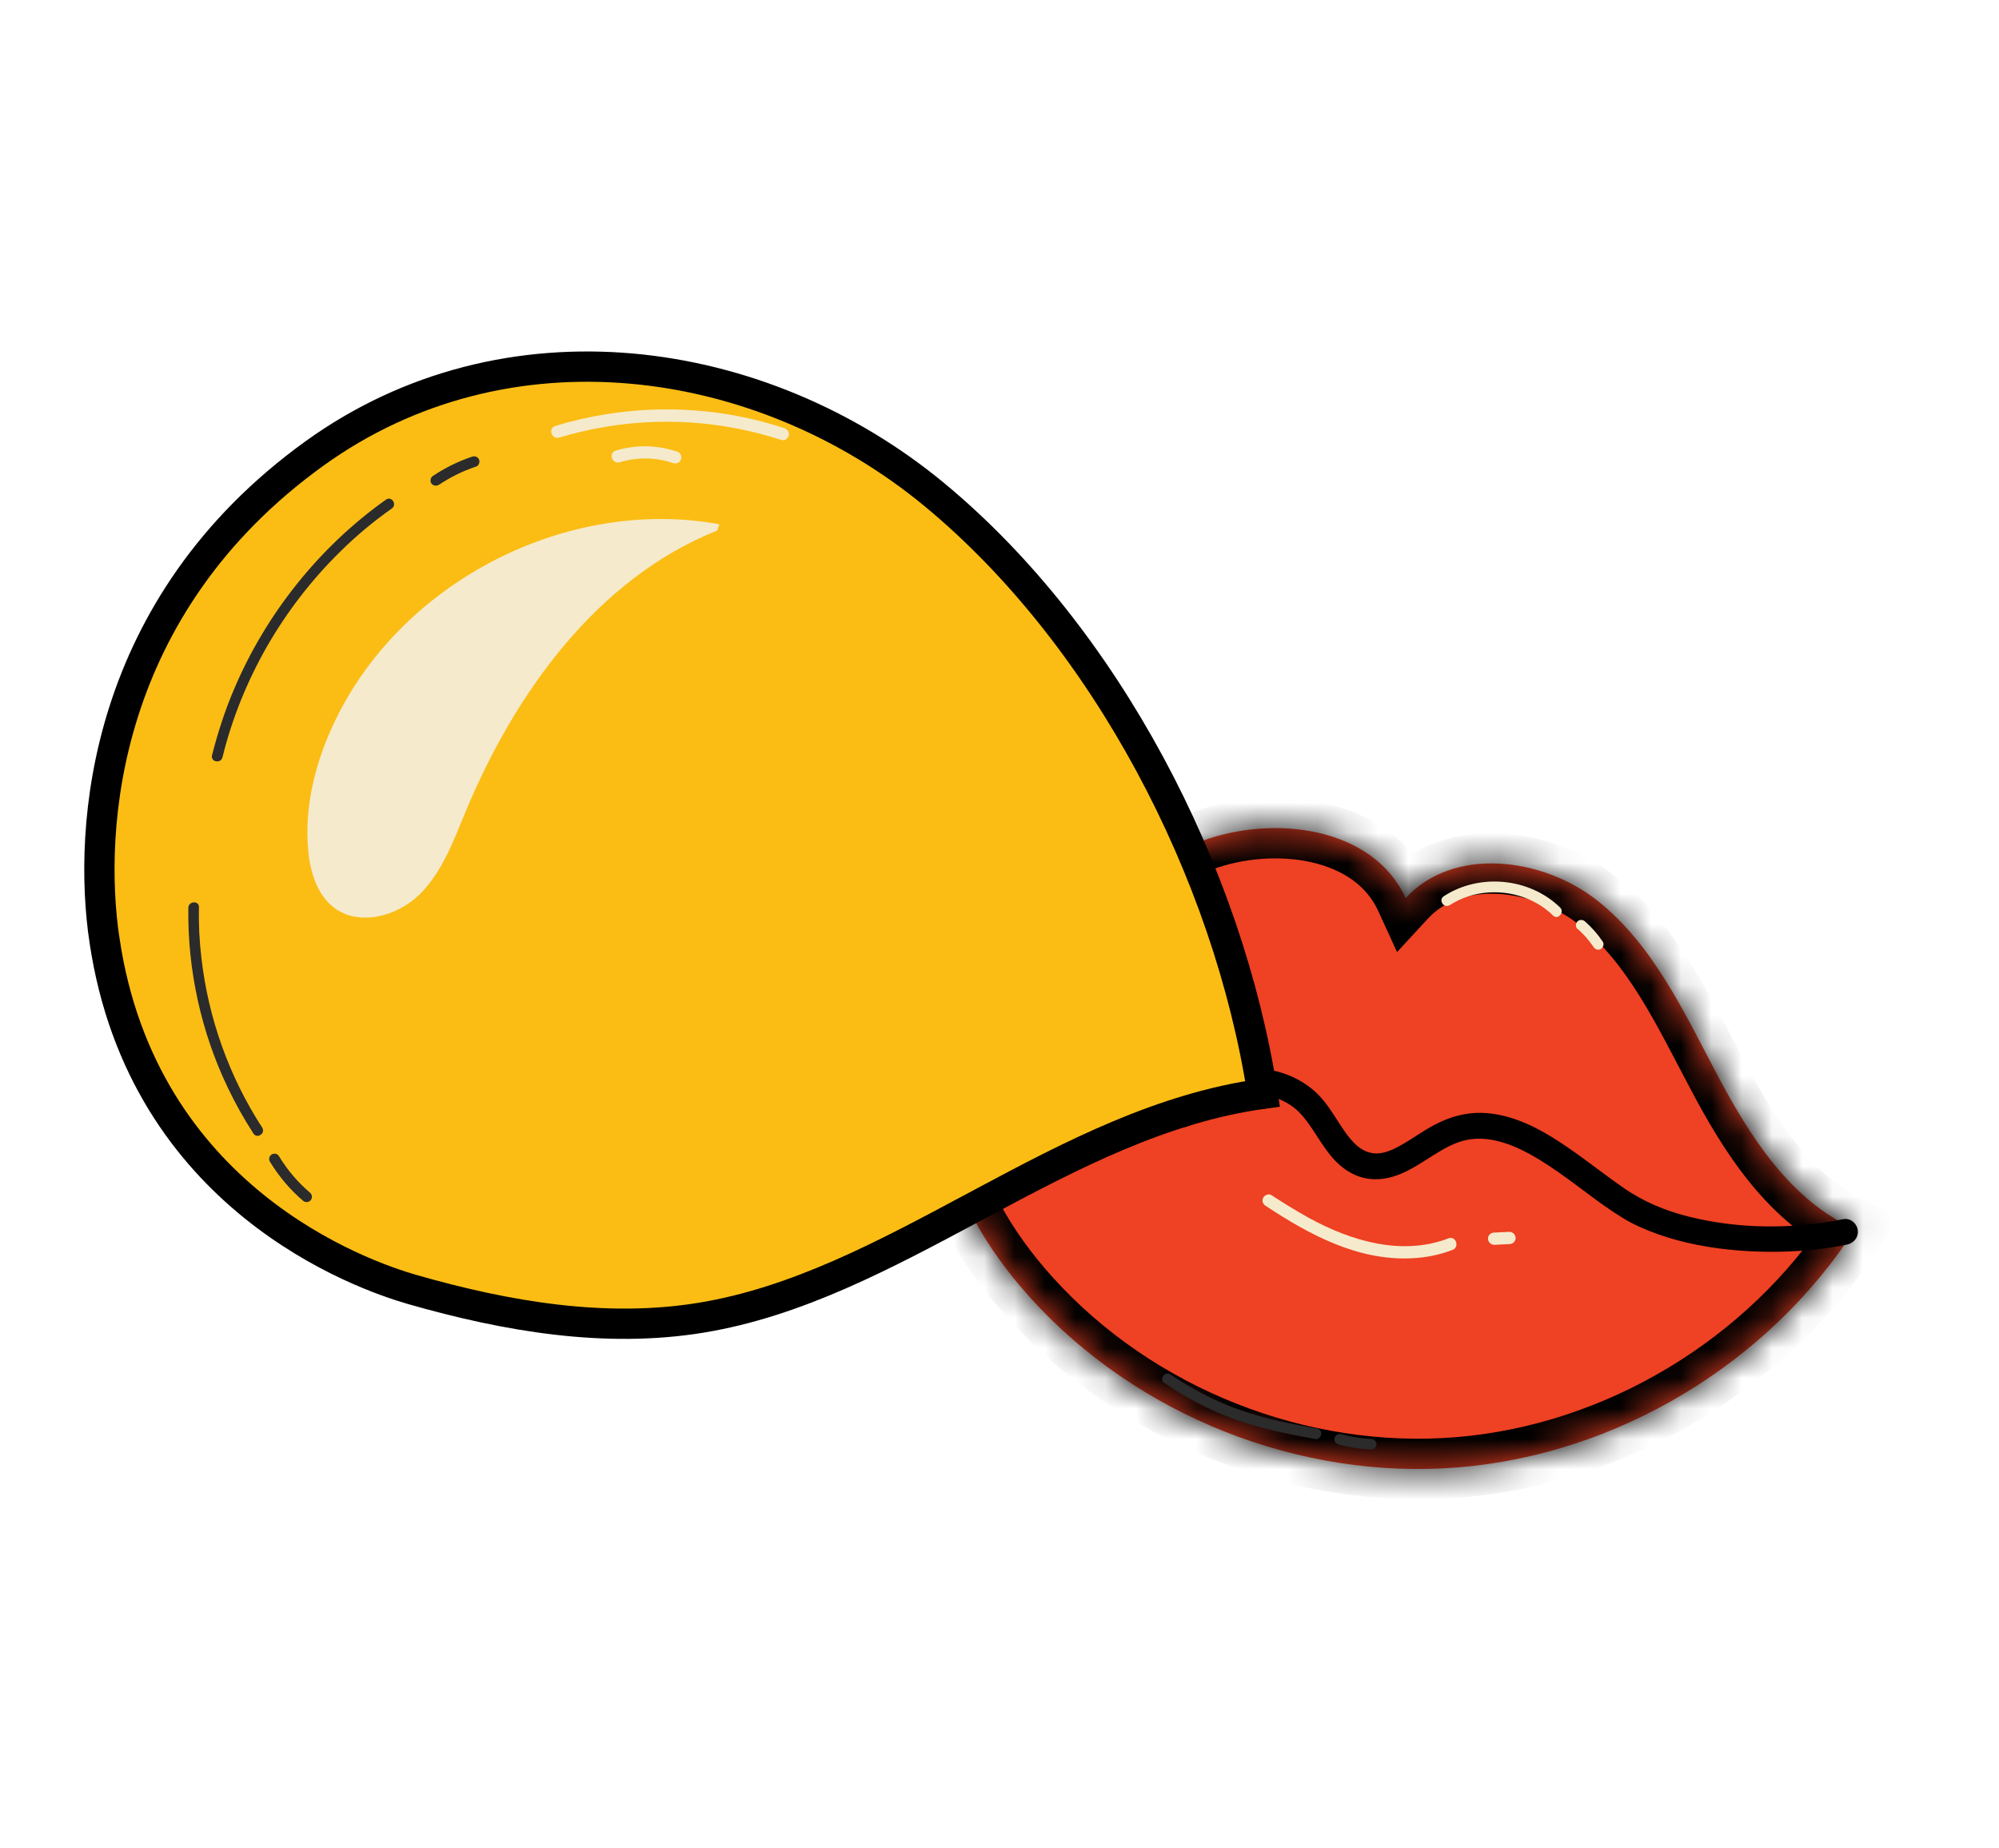 <svg xmlns="http://www.w3.org/2000/svg" fill="none" viewBox="0 0 66 61" height="61" width="66">
<mask fill="white" id="path-1-inside-1_8223_455699">
<path d="M32.932 31.483C35.281 30.443 37.261 28.654 39.673 27.767C42.084 26.88 45.336 27.307 46.41 29.649C47.991 27.934 50.929 28.298 52.752 29.742C54.573 31.191 55.594 33.397 56.684 35.458C57.773 37.524 59.118 39.635 61.245 40.582C58.38 45.021 53.401 48.011 48.162 48.443C42.922 48.875 37.535 46.744 34.007 42.833C32.551 41.217 31.381 39.26 31.106 37.103C30.833 34.939 31.582 32.568 33.336 31.284C33.653 31.261 33.474 31.928 33.212 31.744"></path>
</mask>
<path fill="#EF4123" d="M32.932 31.483C35.281 30.443 37.261 28.654 39.673 27.767C42.084 26.88 45.336 27.307 46.41 29.649C47.991 27.934 50.929 28.298 52.752 29.742C54.573 31.191 55.594 33.397 56.684 35.458C57.773 37.524 59.118 39.635 61.245 40.582C58.38 45.021 53.401 48.011 48.162 48.443C42.922 48.875 37.535 46.744 34.007 42.833C32.551 41.217 31.381 39.26 31.106 37.103C30.833 34.939 31.582 32.568 33.336 31.284C33.653 31.261 33.474 31.928 33.212 31.744"></path>
<path mask="url(#path-1-inside-1_8223_455699)" fill="black" d="M46.41 29.649L45.5 30.066L46.126 31.432L47.145 30.327L46.41 29.649ZM52.752 29.742L53.375 28.959L53.373 28.958L52.752 29.742ZM56.684 35.458L57.569 34.992L57.568 34.99L56.684 35.458ZM61.245 40.582L62.085 41.124L62.718 40.143L61.651 39.668L61.245 40.582ZM34.007 42.833L33.265 43.502L33.265 43.502L34.007 42.833ZM31.106 37.103L30.114 37.228L30.114 37.229L31.106 37.103ZM33.336 31.284L33.263 30.287L32.977 30.308L32.746 30.477L33.336 31.284ZM33.337 32.397C34.594 31.841 35.747 31.086 36.813 30.414C37.905 29.724 38.923 29.109 40.018 28.706L39.328 26.829C38.011 27.313 36.833 28.036 35.745 28.722C34.631 29.426 33.619 30.085 32.528 30.568L33.337 32.397ZM40.018 28.706C41.055 28.324 42.272 28.23 43.318 28.471C44.356 28.711 45.127 29.252 45.5 30.066L47.319 29.233C46.618 27.704 45.227 26.86 43.768 26.523C42.317 26.187 40.703 26.323 39.328 26.829L40.018 28.706ZM47.145 30.327C47.686 29.74 48.497 29.463 49.441 29.51C50.39 29.556 51.381 29.932 52.131 30.526L53.373 28.958C52.3 28.108 50.91 27.58 49.539 27.512C48.163 27.444 46.714 27.843 45.674 28.971L47.145 30.327ZM52.129 30.524C53.746 31.811 54.663 33.775 55.8 35.925L57.568 34.99C56.526 33.02 55.401 30.572 53.375 28.959L52.129 30.524ZM55.799 35.923C56.888 37.99 58.367 40.396 60.838 41.495L61.651 39.668C59.868 38.875 58.658 37.059 57.569 34.992L55.799 35.923ZM60.404 40.04C57.707 44.219 53.008 47.041 48.08 47.447L48.244 49.44C53.794 48.982 59.052 45.822 62.085 41.124L60.404 40.04ZM48.08 47.447C43.151 47.853 38.069 45.842 34.75 42.163L33.265 43.502C37.002 47.645 42.694 49.897 48.244 49.44L48.08 47.447ZM34.75 42.163C33.372 40.634 32.338 38.859 32.098 36.976L30.114 37.229C30.424 39.66 31.73 41.799 33.265 43.502L34.75 42.163ZM32.098 36.977C31.859 35.081 32.535 33.11 33.927 32.091L32.746 30.477C30.63 32.025 29.807 34.797 30.114 37.228L32.098 36.977ZM33.41 32.281C33.273 32.292 33.085 32.267 32.9 32.151C32.719 32.037 32.617 31.882 32.565 31.758C32.474 31.543 32.509 31.375 32.525 31.314C32.541 31.255 32.596 31.088 32.789 30.945C32.9 30.862 33.07 30.78 33.287 30.776C33.507 30.772 33.679 30.85 33.788 30.927L32.636 32.561C32.81 32.684 33.045 32.781 33.324 32.776C33.599 32.771 33.824 32.667 33.984 32.548C34.273 32.333 34.403 32.035 34.457 31.834C34.511 31.633 34.547 31.314 34.41 30.986C34.334 30.806 34.196 30.604 33.965 30.458C33.731 30.311 33.479 30.271 33.263 30.287L33.41 32.281Z"></path>
<path stroke-width="0.5" stroke="black" fill="#2B2B2B" d="M39.186 36.904C39.964 35.792 41.652 35.543 42.764 36.288C43.402 36.72 43.682 37.478 44.173 38.047C44.426 38.343 44.745 38.572 45.127 38.654C45.49 38.727 45.856 38.653 46.191 38.507C46.903 38.191 47.487 37.624 48.251 37.418C49.07 37.202 49.896 37.486 50.614 37.874C51.428 38.321 52.148 38.901 52.895 39.448C53.244 39.696 53.593 39.944 53.971 40.146C54.343 40.339 54.744 40.492 55.144 40.617C55.994 40.879 56.877 41.008 57.762 41.058C58.629 41.104 59.498 41.071 60.359 40.944C60.55 40.915 60.743 40.881 60.929 40.845C61.019 40.823 61.098 40.759 61.092 40.658C61.089 40.571 60.996 40.473 60.905 40.495C59.205 40.84 57.383 40.83 55.702 40.41C54.893 40.209 54.133 39.893 53.446 39.411C52.671 38.873 51.942 38.27 51.139 37.772C50.412 37.323 49.59 36.954 48.72 36.993C48.298 37.016 47.895 37.141 47.517 37.338C47.17 37.515 46.853 37.744 46.522 37.943C46.221 38.122 45.894 38.296 45.543 38.326C45.172 38.358 44.838 38.206 44.576 37.955C44.019 37.419 43.769 36.64 43.164 36.148C42.063 35.247 40.31 35.323 39.27 36.284C39.147 36.399 39.035 36.529 38.935 36.668C38.88 36.743 38.872 36.848 38.952 36.917C39.013 36.976 39.144 36.982 39.2 36.9L39.186 36.904Z"></path>
<path stroke="black" fill="#FBBD14" d="M10.379 14.974L10.379 14.974C16.7 10.416 25.136 11.593 30.869 16.346C36.504 21.017 40.551 28.777 41.686 36.111C38.379 36.57 35.388 38.126 32.488 39.677C32.374 39.737 32.261 39.798 32.147 39.859C29.186 41.444 26.308 42.985 23.15 43.503L23.15 43.503C20 44.019 16.748 43.471 13.608 42.571C11.935 42.09 4.718 39.561 3.452 31.054L3.451 31.053C2.885 27.287 3.4 20.006 10.379 14.974Z"></path>
<path fill="#F5EACC" d="M47.862 29.886C48.906 29.204 50.389 29.353 51.277 30.226C51.438 30.384 51.669 30.118 51.508 29.96C50.503 28.978 48.843 28.82 47.669 29.589C47.479 29.71 47.672 30.007 47.863 29.879L47.862 29.886Z"></path>
<path fill="#F5EACC" d="M52.098 30.673C52.199 30.766 52.298 30.866 52.39 30.97C52.39 30.97 52.401 30.986 52.407 30.987C52.401 30.986 52.385 30.963 52.401 30.986C52.411 31.001 52.422 31.01 52.432 31.025C52.454 31.049 52.475 31.08 52.496 31.104C52.538 31.159 52.579 31.22 52.622 31.275C52.673 31.351 52.786 31.381 52.864 31.323C52.942 31.266 52.97 31.158 52.912 31.081C52.749 30.836 52.548 30.61 52.322 30.413C52.254 30.353 52.134 30.356 52.073 30.43C52.012 30.504 52.017 30.611 52.09 30.678L52.098 30.673Z"></path>
<path fill="#2B2B2B" d="M38.43 45.648C39.154 46.144 39.928 46.556 40.752 46.852C41.612 47.162 42.512 47.341 43.414 47.507C43.637 47.551 43.707 47.2 43.482 47.163C42.612 47.003 41.742 46.843 40.913 46.539C40.12 46.256 39.362 45.867 38.667 45.39C38.592 45.336 38.487 45.328 38.419 45.407C38.36 45.468 38.354 45.6 38.435 45.656L38.43 45.648Z"></path>
<path fill="#2B2B2B" d="M44.193 47.69C44.545 47.786 44.913 47.839 45.282 47.853C45.374 47.858 45.455 47.748 45.445 47.666C45.432 47.564 45.357 47.51 45.258 47.503C45.179 47.501 45.114 47.495 45.024 47.483C44.939 47.473 44.855 47.463 44.771 47.453C44.604 47.426 44.433 47.386 44.268 47.346C44.18 47.322 44.073 47.394 44.062 47.484C44.041 47.587 44.105 47.666 44.2 47.691L44.193 47.69Z"></path>
<path fill="#2B2B2B" d="M7.346 25.002C7.66 23.718 8.164 22.485 8.816 21.34C9.474 20.198 10.288 19.139 11.227 18.218C11.756 17.693 12.328 17.216 12.937 16.787C13.122 16.657 12.929 16.36 12.743 16.496C11.639 17.278 10.649 18.222 9.802 19.281C8.955 20.34 8.251 21.514 7.724 22.762C7.425 23.465 7.188 24.194 7.001 24.933C6.944 25.154 7.288 25.223 7.346 25.002Z"></path>
<path fill="#2B2B2B" d="M14.482 16.012C14.872 15.752 15.262 15.557 15.71 15.407C15.802 15.379 15.85 15.269 15.821 15.184C15.793 15.092 15.689 15.045 15.597 15.073C15.136 15.227 14.694 15.444 14.289 15.716C14.213 15.767 14.19 15.882 14.241 15.958C14.292 16.035 14.407 16.057 14.483 16.006L14.482 16.012Z"></path>
<path fill="#2B2B2B" d="M6.218 29.971C6.19 32.015 6.638 34.067 7.52 35.907C7.768 36.427 8.052 36.934 8.367 37.422C8.488 37.611 8.779 37.417 8.657 37.227C7.57 35.552 6.879 33.624 6.651 31.635C6.583 31.071 6.556 30.509 6.568 29.947C6.573 29.723 6.223 29.746 6.218 29.971Z"></path>
<path fill="#2B2B2B" d="M8.921 38.367C9.216 38.85 9.582 39.281 10.007 39.644C10.081 39.705 10.188 39.7 10.256 39.627C10.316 39.559 10.313 39.44 10.239 39.378C9.83 39.032 9.487 38.625 9.207 38.165C9.157 38.082 9.041 38.066 8.964 38.117C8.88 38.173 8.865 38.283 8.916 38.359L8.921 38.367Z"></path>
<path fill="#F5EACC" d="M18.462 14.448C20.325 13.883 22.31 13.773 24.217 14.125C24.754 14.225 25.285 14.357 25.808 14.527C25.914 14.562 26.026 14.464 26.045 14.369C26.064 14.273 25.993 14.166 25.887 14.132C23.994 13.51 21.948 13.356 19.98 13.681C19.425 13.77 18.869 13.899 18.332 14.064C18.085 14.141 18.215 14.518 18.462 14.448Z"></path>
<path fill="#F5EACC" d="M20.462 15.262C21.027 15.089 21.644 15.092 22.203 15.283C22.302 15.316 22.419 15.299 22.473 15.191C22.517 15.106 22.487 14.954 22.381 14.92C21.717 14.689 21.004 14.673 20.327 14.877C20.079 14.954 20.21 15.331 20.456 15.261L20.462 15.262Z"></path>
<path fill="#F5EACC" d="M41.797 39.816C43.233 40.765 44.833 41.627 46.608 41.541C47.07 41.52 47.525 41.432 47.956 41.265C48.2 41.174 48.07 40.791 47.827 40.882C46.29 41.472 44.624 40.975 43.242 40.223C42.805 39.983 42.386 39.721 41.975 39.454C41.887 39.397 41.749 39.455 41.705 39.546C41.65 39.654 41.702 39.758 41.797 39.816Z"></path>
<path fill="#F5EACC" d="M49.342 41.097C49.51 41.09 49.684 41.078 49.851 41.072C49.959 41.066 50.052 40.965 50.04 40.857C50.028 40.749 49.939 40.664 49.825 40.669C49.658 40.675 49.483 40.687 49.316 40.693C49.209 40.699 49.116 40.8 49.128 40.908C49.139 41.016 49.229 41.1 49.342 41.097Z"></path>
<path fill="#F5EACC" d="M23.751 17.308C18.765 16.397 13.328 19.158 11.092 23.735C10.432 25.089 10.032 26.602 10.178 28.103C10.245 28.8 10.471 29.535 11.023 29.962C11.846 30.59 13.099 30.262 13.847 29.535C14.588 28.807 14.963 27.787 15.36 26.825C17.002 22.866 19.721 19.095 23.683 17.514"></path>
</svg>
